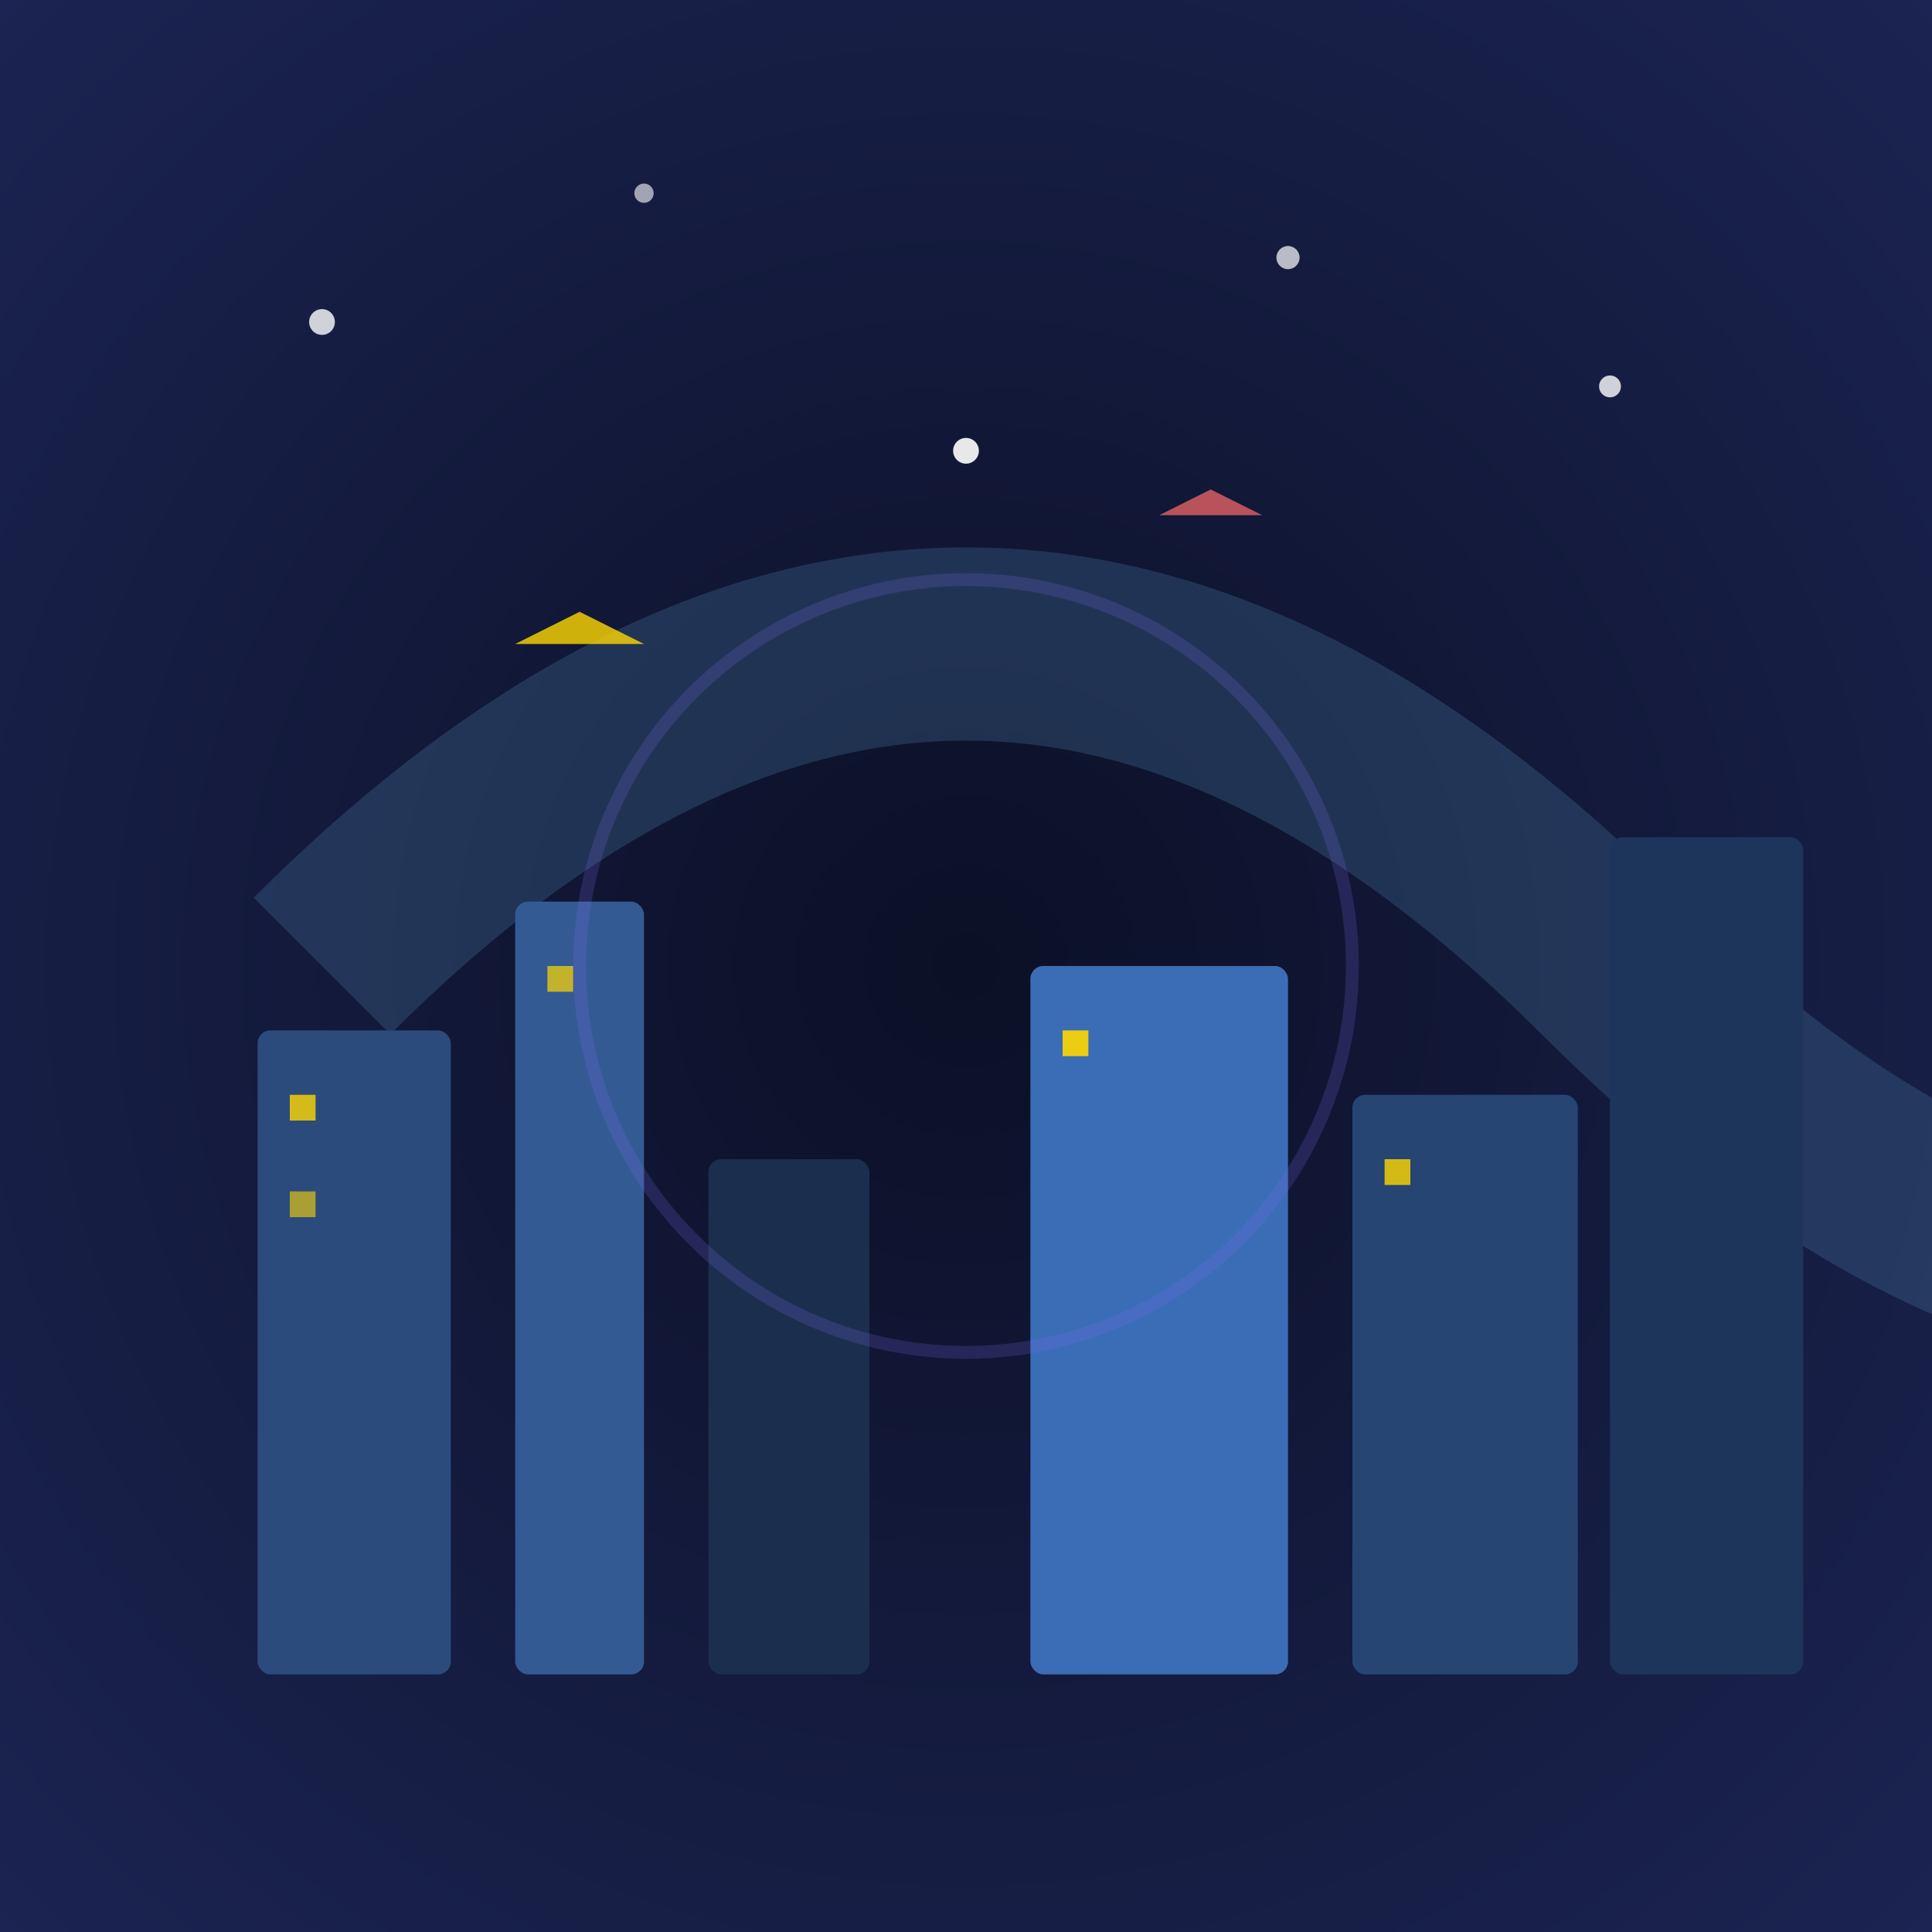 <svg viewBox="0 0 300 300" xmlns="http://www.w3.org/2000/svg">
  <defs>
    <radialGradient id="sky" cx="50%" cy="50%" r="70%">
      <stop offset="0%" stop-color="#0B1026"/>
      <stop offset="100%" stop-color="#1B2452"/>
    </radialGradient>
    <filter id="glow">
      <feGaussianBlur stdDeviation="2" result="coloredBlur"/>
      <feMerge>
        <feMergeNode in="coloredBlur"/>
        <feMergeNode in="SourceGraphic"/>
      </feMerge>
    </filter>
  </defs>

  <rect x="0" y="0" width="300" height="300" fill="url(#sky)"/>

  <!-- Swirling galaxy -->
  <path d="M50,150 Q150,50 250,150 T450,150" fill="none" stroke="#4B79A1" stroke-width="30" opacity="0.3">
    <animate attributeName="d" dur="20s" repeatCount="indefinite"
      values="M50,150 Q150,50 250,150 T450,150;
              M50,150 Q150,250 250,150 T450,150;
              M50,150 Q150,50 250,150 T450,150"/>
  </path>

  <!-- Space buildings -->
  <g filter="url(#glow)">
    <!-- Building cluster 1 -->
    <rect x="40" y="160" width="30" height="100" fill="#2B4B7C" rx="2"/>
    <rect x="80" y="140" width="20" height="120" fill="#345A94" rx="2"/>
    <rect x="110" y="180" width="25" height="80" fill="#1B2E4D" rx="2"/>
    
    <!-- Building cluster 2 -->
    <rect x="160" y="150" width="40" height="110" fill="#3A6DB5" rx="2"/>
    <rect x="210" y="170" width="35" height="90" fill="#264573" rx="2"/>
    <rect x="250" y="130" width="30" height="130" fill="#1D355A" rx="2"/>
  </g>

  <!-- Stars and lights -->
  <g>
    <circle cx="50" cy="50" r="2" fill="white" opacity="0.8">
      <animate attributeName="opacity" values="0.3;1;0.3" dur="2s" repeatCount="indefinite"/>
    </circle>
    <circle cx="100" cy="30" r="1.5" fill="white" opacity="0.6"/>
    <circle cx="150" cy="70" r="2" fill="white" opacity="0.9"/>
    <circle cx="200" cy="40" r="1.8" fill="white" opacity="0.7"/>
    <circle cx="250" cy="60" r="1.7" fill="white" opacity="0.8"/>
  </g>

  <!-- Flying vehicles -->
  <g>
    <path d="M80,100 l10,-5 l10,5 z" fill="#FFD700" opacity="0.8">
      <animate attributeName="transform" type="translate" values="0,0; 200,0; 0,0" dur="8s" repeatCount="indefinite"/>
    </path>
    <path d="M180,80 l8,-4 l8,4 z" fill="#FF6B6B" opacity="0.7">
      <animate attributeName="transform" type="translate" values="0,0; -150,0; 0,0" dur="6s" repeatCount="indefinite"/>
    </path>
  </g>

  <!-- Swirling energy fields -->
  <circle cx="150" cy="150" r="60" fill="none" stroke="#7B68EE" stroke-width="2" opacity="0.2">
    <animate attributeName="r" values="60;65;60" dur="4s" repeatCount="indefinite"/>
    <animate attributeName="opacity" values="0.2;0.4;0.2" dur="4s" repeatCount="indefinite"/>
  </circle>

  <!-- Window lights -->
  <g>
    <rect x="45" y="170" width="4" height="4" fill="#FFD700" opacity="0.8"/>
    <rect x="45" y="185" width="4" height="4" fill="#FFD700" opacity="0.6"/>
    <rect x="85" y="150" width="4" height="4" fill="#FFD700" opacity="0.7"/>
    <rect x="165" y="160" width="4" height="4" fill="#FFD700" opacity="0.9"/>
    <rect x="215" y="180" width="4" height="4" fill="#FFD700" opacity="0.8"/>
  </g>
</svg>